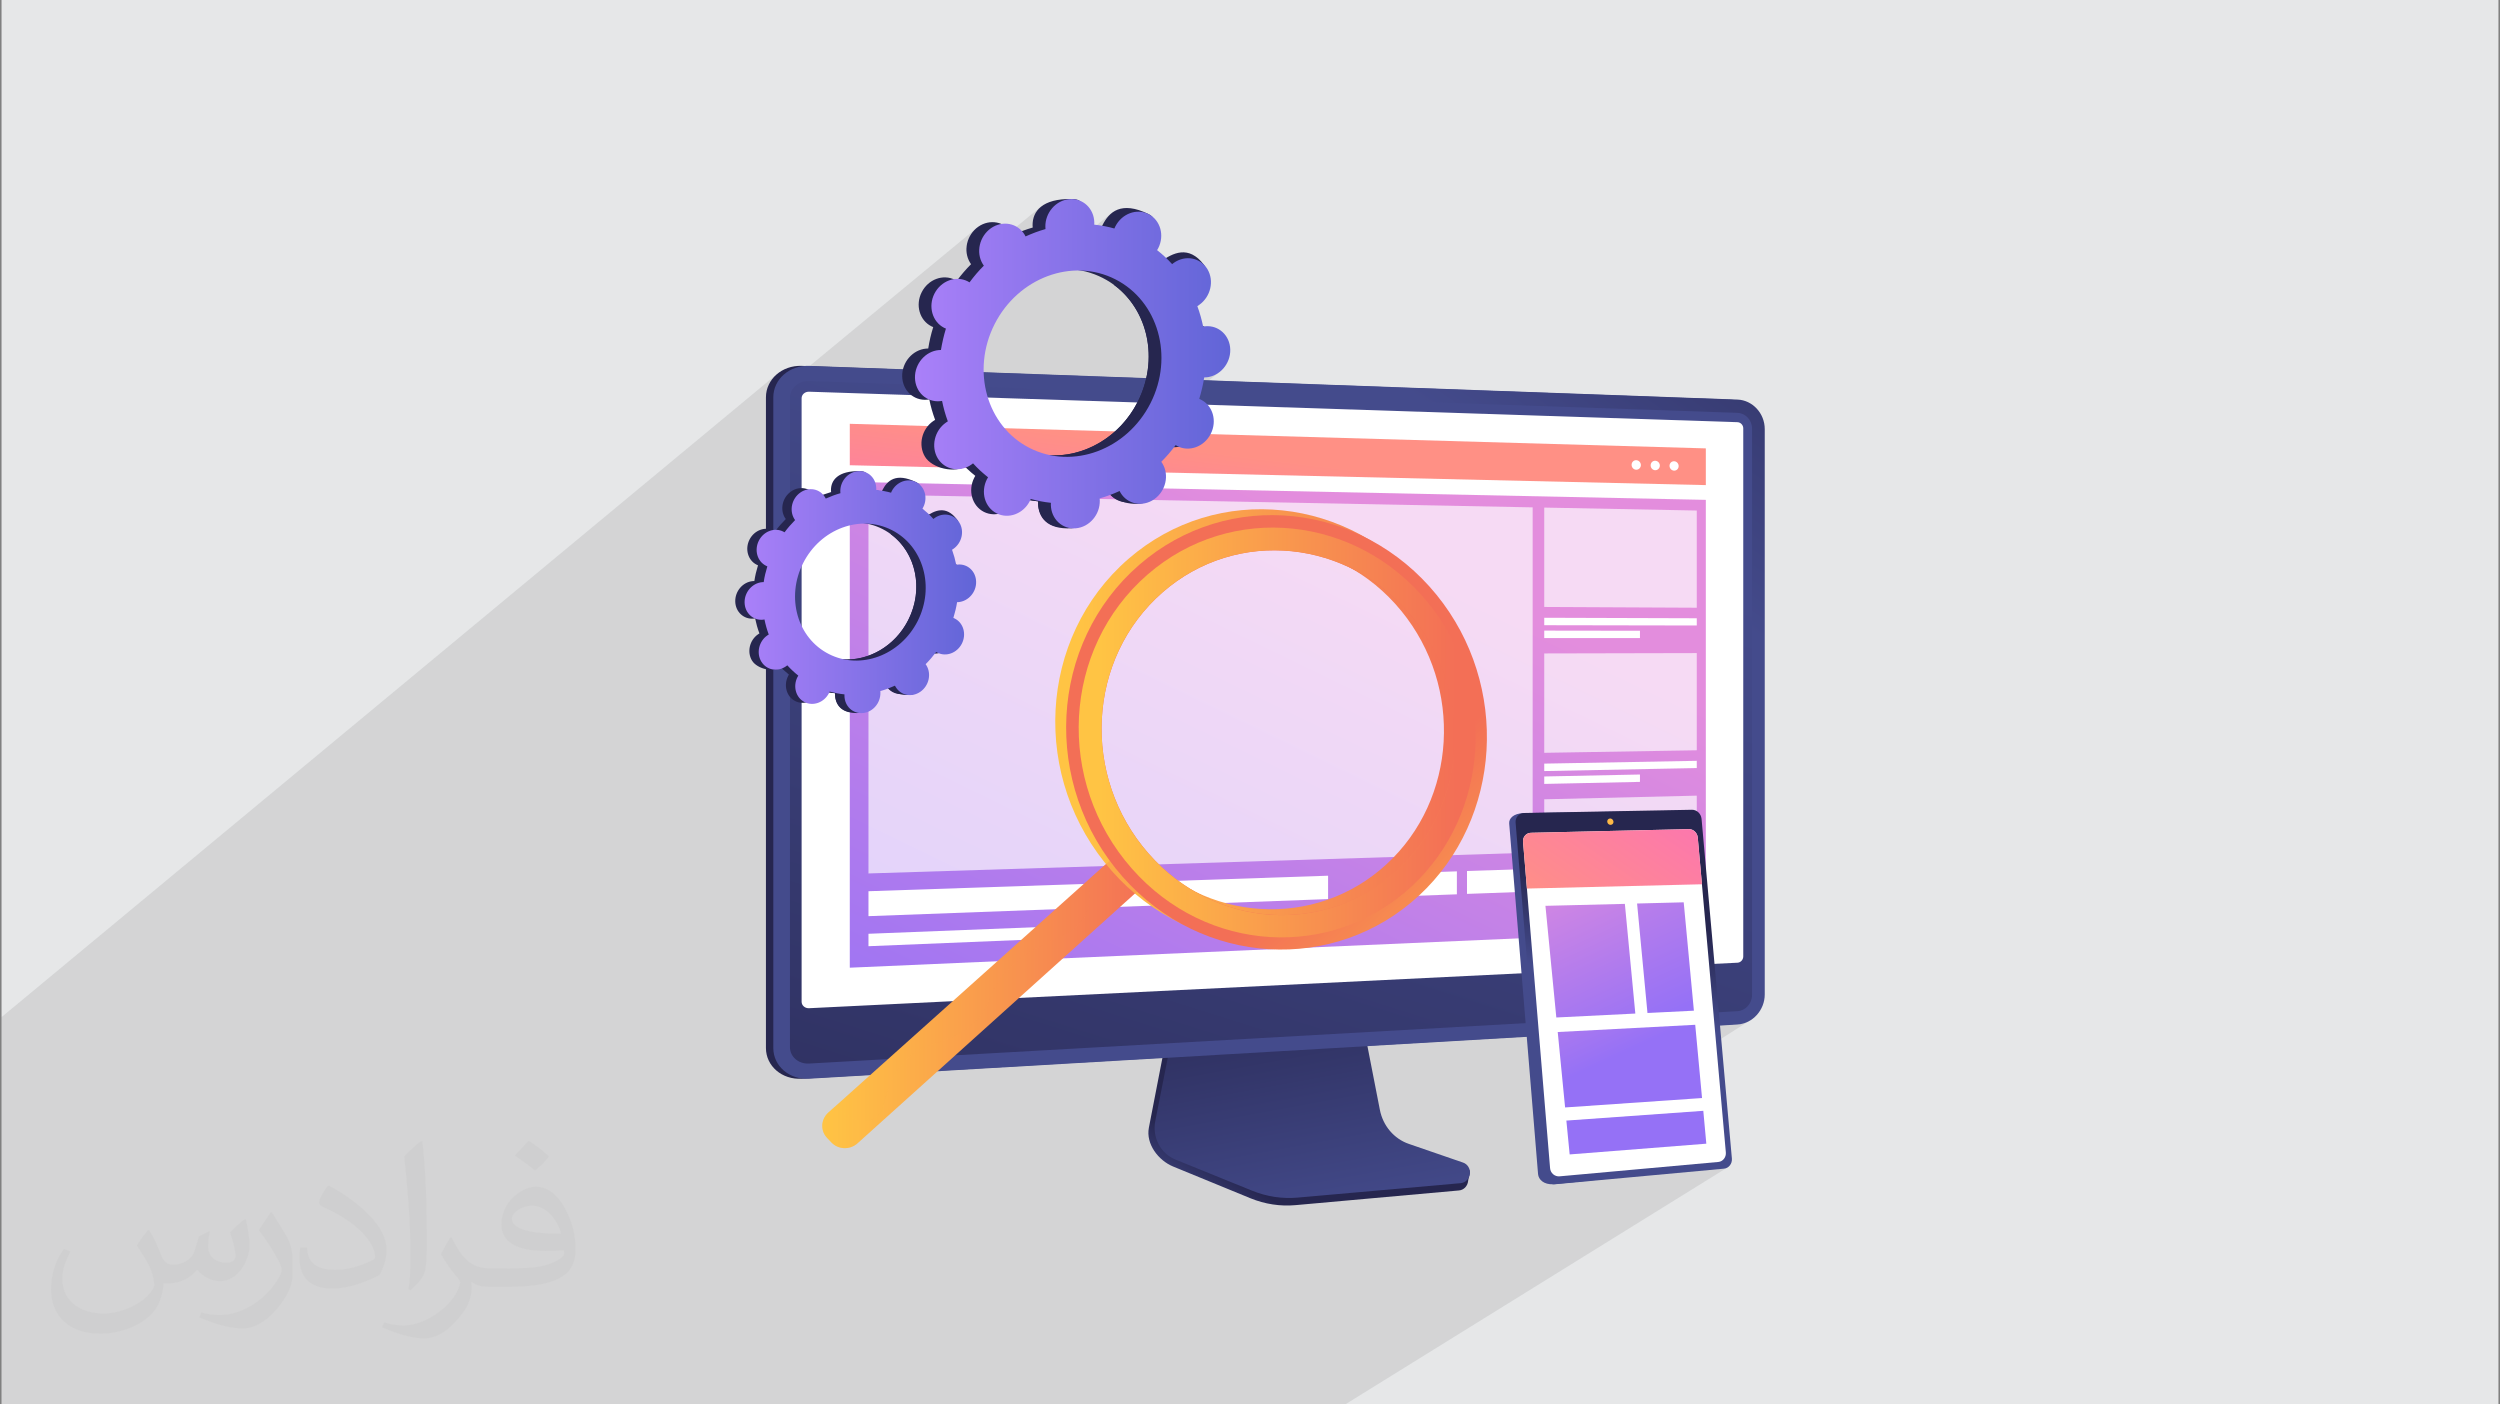 <?xml version="1.0" encoding="UTF-8"?>
<!DOCTYPE svg PUBLIC "-//W3C//DTD SVG 1.0//EN" "http://www.w3.org/TR/2001/REC-SVG-20010904/DTD/svg10.dtd">
<!-- Creator: CorelDRAW 2017 -->
<svg xmlns="http://www.w3.org/2000/svg" xml:space="preserve" width="356px" height="200px" version="1.0" shape-rendering="geometricPrecision" text-rendering="geometricPrecision" image-rendering="optimizeQuality" fill-rule="evenodd" clip-rule="evenodd"
viewBox="0 0 356000 200000"
 xmlns:xlink="http://www.w3.org/1999/xlink">
 <rect x="0" y="0" width="356000" height="200000" fill="#808080" stroke="none"/>
 <defs>
   <linearGradient id="id0" gradientUnits="userSpaceOnUse" x1="123780" y1="104830" x2="147260" y2="102350">
    <stop offset="0" stop-opacity="1" stop-color="#26264F"/>
    <stop offset="1" stop-opacity="1" stop-color="#444B8C"/>
   </linearGradient>
   <linearGradient id="id1" gradientUnits="userSpaceOnUse" x1="174010" y1="176310" x2="178910" y2="169240">
    <stop offset="0" stop-opacity="1" stop-color="#444B8C"/>
    <stop offset="1" stop-opacity="1" stop-color="#26264F"/>
   </linearGradient>
   <linearGradient id="id2" gradientUnits="userSpaceOnUse" x1="188920" y1="174490" x2="181390" y2="133410">
    <stop offset="0" stop-opacity="1" stop-color="#444B8C"/>
    <stop offset="1" stop-opacity="1" stop-color="#26264F"/>
   </linearGradient>
   <linearGradient id="id3" gradientUnits="userSpaceOnUse" x1="207560" y1="60810" x2="245600" y2="6630">
    <stop offset="0" stop-opacity="1" stop-color="#444B8C"/>
    <stop offset="1" stop-opacity="1" stop-color="#26264F"/>
   </linearGradient>
   <linearGradient id="id4" gradientUnits="userSpaceOnUse" x1="191030" y1="67210" x2="143460" y2="218150">
    <stop offset="0" stop-opacity="1" stop-color="#444B8C"/>
    <stop offset="1" stop-opacity="1" stop-color="#26264F"/>
   </linearGradient>
   <linearGradient id="id5" gradientUnits="userSpaceOnUse" x1="193620" y1="76410" x2="148990" y2="168410">
    <stop offset="0" stop-opacity="1" stop-color="#E38DDD"/>
    <stop offset="1" stop-opacity="1" stop-color="#9571F6"/>
   </linearGradient>
   <linearGradient id="id6" gradientUnits="userSpaceOnUse" x1="181850" y1="65450" x2="179210" y2="87260">
    <stop offset="0" stop-opacity="1" stop-color="#FF9085"/>
    <stop offset="1" stop-opacity="1" stop-color="#FB6FBB"/>
   </linearGradient>
   <linearGradient id="id7" gradientUnits="userSpaceOnUse" x1="117380" y1="141800" x2="164200" y2="141800">
    <stop offset="0" stop-opacity="1" stop-color="#FFC444"/>
    <stop offset="1" stop-opacity="1" stop-color="#F36F56"/>
   </linearGradient>
   <linearGradient id="id8" gradientUnits="userSpaceOnUse" x1="153430" y1="103660" x2="207200" y2="103660">
    <stop offset="0" stop-opacity="1" stop-color="#FFC444"/>
    <stop offset="1" stop-opacity="1" stop-color="#F36F56"/>
   </linearGradient>
   <linearGradient id="id9" gradientUnits="userSpaceOnUse" x1="117380" y1="141800" x2="164200" y2="141800">
    <stop offset="0" stop-opacity="1" stop-color="#FFC444"/>
    <stop offset="1" stop-opacity="1" stop-color="#F36F56"/>
   </linearGradient>
   <linearGradient id="id10" gradientUnits="userSpaceOnUse" x1="327960" y1="51170" x2="300960" y2="21030">
    <stop offset="0" stop-opacity="1" stop-color="#FFC444"/>
    <stop offset="1" stop-opacity="1" stop-color="#F36F56"/>
   </linearGradient>
   <linearGradient id="id11" gradientUnits="userSpaceOnUse" x1="156590" y1="104500" x2="207310" y2="104500">
    <stop offset="0" stop-opacity="1" stop-color="#FFC444"/>
    <stop offset="1" stop-opacity="1" stop-color="#F36F56"/>
   </linearGradient>
   <linearGradient id="id12" gradientUnits="userSpaceOnUse" x1="130310" y1="51760" x2="175120" y2="51760">
    <stop offset="0" stop-opacity="1" stop-color="#AA80F9"/>
    <stop offset="1" stop-opacity="1" stop-color="#6165D7"/>
   </linearGradient>
   <linearGradient id="id13" gradientUnits="userSpaceOnUse" x1="106010" y1="84270" x2="138960" y2="84270">
    <stop offset="0" stop-opacity="1" stop-color="#AA80F9"/>
    <stop offset="1" stop-opacity="1" stop-color="#6165D7"/>
   </linearGradient>
   <linearGradient id="id14" gradientUnits="userSpaceOnUse" x1="226600" y1="137860" x2="258830" y2="137860">
    <stop offset="0" stop-opacity="1" stop-color="#444B8C"/>
    <stop offset="1" stop-opacity="1" stop-color="#26264F"/>
   </linearGradient>
   <linearGradient id="id15" gradientUnits="userSpaceOnUse" x1="240540" y1="145610" x2="245040" y2="133200">
    <stop offset="0" stop-opacity="1" stop-color="#444B8C"/>
    <stop offset="1" stop-opacity="1" stop-color="#26264F"/>
   </linearGradient>
   <linearGradient id="id16" gradientUnits="userSpaceOnUse" x1="223070" y1="132140" x2="239880" y2="107730">
    <stop offset="0" stop-opacity="1" stop-color="#FF9085"/>
    <stop offset="1" stop-opacity="1" stop-color="#FB6FBB"/>
   </linearGradient>
   <linearGradient id="id17" gradientUnits="userSpaceOnUse" x1="241150" y1="111110" x2="214770" y2="184780">
    <stop offset="0" stop-opacity="1" stop-color="#FFC444"/>
    <stop offset="1" stop-opacity="1" stop-color="#F36F56"/>
   </linearGradient>
   <linearGradient id="id18" gradientUnits="userSpaceOnUse" x1="190830" y1="133720" x2="203710" y2="161560">
    <stop offset="0" stop-opacity="1" stop-color="#E38DDD"/>
    <stop offset="1" stop-opacity="1" stop-color="#9571F6"/>
   </linearGradient>
   <linearGradient id="id19" gradientUnits="userSpaceOnUse" x1="197370" y1="124230" x2="212180" y2="156290">
    <stop offset="0" stop-opacity="1" stop-color="#E38DDD"/>
    <stop offset="1" stop-opacity="1" stop-color="#9571F6"/>
   </linearGradient>
   <linearGradient id="id20" gradientUnits="userSpaceOnUse" x1="191590" y1="141380" x2="201830" y2="163540">
    <stop offset="0" stop-opacity="1" stop-color="#E38DDD"/>
    <stop offset="1" stop-opacity="1" stop-color="#9571F6"/>
   </linearGradient>
   <linearGradient id="id21" gradientUnits="userSpaceOnUse" x1="193470" y1="154970" x2="200260" y2="169780">
    <stop offset="0" stop-opacity="1" stop-color="#E38DDD"/>
    <stop offset="1" stop-opacity="1" stop-color="#9571F6"/>
   </linearGradient>
 </defs>
 <g id="Layer_x0020_1">
  <path fill="#E6E7E8" d="M220 0l355560 0 0 200000 -355560 0 0 -200000z"/>
  <path fill="#373435" fill-opacity="0.102" d="M149560 200000l-1080 0 -1480 0 -6030 0 -420 0 -880 0 -150 0 -2080 0 -2910 0 -1150 0 -270 0 -990 0 -1060 0 -890 0 -100 0 -1330 0 -1480 0 -1760 0 -4920 0 -2700 0 -660 0 -810 0 -1140 0 -510 0 -550 0 -1610 0 -2750 0 -1290 0 -650 0 -430 0 -150 0 -110 0 -1010 0 -70 0 -280 0 -290 0 -180 0 -440 0 -740 0 -1270 0 -400 0 -950 0 -880 0 -1390 0 -680 0 -280 0 -10 0 -710 0 -810 0 -230 0 -190 0 -1580 0 -640 0 -40 0 -10 0 -40 0 -180 0 -100 0 0 0 -370 0 -140 0 -3310 0 -1020 0 -360 0 -310 0 -630 0 -930 0 -240 0 -730 0 -110 0 -540 0 -3220 0 -1070 0 -200 0 -1830 0 -1600 0 -1270 0 -6610 0 -10 0 -1090 0 -1380 0 -1200 0 -10 0 -430 0 -900 0 -110 0 -10 0 -1900 0 -10 0 -170 0 -150 0 -1790 0 -50 0 -290 0 -260 0 -10 0 -200 0 -220 0 -1230 0 -490 0 -580 0 -440 0 -1060 0 -60 0 -390 0 -700 0 -80 0 -470 0 -290 0 -160 0 -400 0 -260 0 -70 0 -820 0 -180 0 -180 0 -220 0 -170 0 -180 0 -210 0 -380 0 -30 0 -90 0 -110 0 -10 0 0 0 -150 0 -50 0 -510 0 -180 0 -410 0 -390 0 -280 0 -1060 0 -180 0 -290 0 -400 0 -100 0 -360 0 -1800 0 -380 0 -430 0 -500 0 -50 0 -50 0 -1940 0 -970 0 -3430 0 -1380 0 -1120 0 -250 0 -70 0 -740 0 -1950 0 -540 0 -4910 0 -2960 0 -390 0 -250 0 -250 0 -3970 0 -5420 0 -2170 0 -70 0 -1120 0 -130 0 -490 0 -670 0 -2450 0 -90 0 -2140 0 -80 0 -2140 0 0 -1450 0 -200 0 -810 0 -620 0 -70 0 -170 0 -500 0 -340 0 -10 0 -90 0 -10 0 -90 0 -60 0 -60 0 -120 0 -40 0 -200 0 -10 0 -290 0 -140 0 -10 0 -30 0 -50 0 -10 0 -240 0 -30 0 -220 0 -10 0 -270 0 -70 0 -120 0 -20 0 -260 0 0 0 -170 0 -10 0 -120 0 -290 0 -20 0 -20 0 -290 0 -40 0 -570 0 -20 0 -20 0 -30 0 -50 0 -10 0 -60 0 -60 0 -20 0 -160 0 -10 0 0 0 -10 0 -240 0 -40 0 -10 0 -80 0 -220 0 -110 0 -80 0 -30 0 0 0 -130 0 -10 0 -150 0 -120 0 -40 0 -130 0 -10 0 -120 0 -190 0 -20 0 -50 0 -100 0 -100 0 -100 0 -60 0 -420 0 -70 0 -200 0 -520 0 -200 0 -50 0 -80 0 -460 0 -160 0 -20 0 -400 0 -10 0 -50 0 -120 0 0 0 -80 0 0 0 -420 0 -90 0 -10 0 -170 0 -10 0 -250 0 -30 0 -90 0 -30 0 -60 0 -10 0 -120 0 -190 0 -100 0 -230 0 -460 0 -20 0 -80 0 -110 0 -60 0 -80 0 0 0 -10 0 -660 0 -10 0 -20 0 0 0 -290 0 -270 0 -70 0 0 0 -10 0 -230 0 -440 0 -380 0 -500 0 -1470 0 -260 0 -310 0 -130 0 -170 0 0 0 -10 0 0 0 -190 0 -330 0 -30 0 -480 0 0 0 -10 0 -60 0 -130 0 -570 0 -30 0 -50 0 0 0 -30 0 -10 0 -950 0 -20 0 -80 0 -10 0 -320 0 -70 0 -100 0 -260 0 -390 0 -120 0 -150 0 -790 0 -100 0 -30 0 -1720 0 -310 0 -20 0 -120 0 -290 0 -120 0 0 0 -360 0 -150 0 -20 0 -40 0 -80 0 -370 0 -40 0 -320 0 0 0 0 0 -10 0 -50 0 -50 0 -90 0 -70 0 -440 0 -540 0 -40 0 -40 0 -20 0 -120 0 -240 0 -620 0 -210 0 -190 0 -40 0 -300 0 -210 0 -260 0 -80 0 -160 0 -360 0 -120 0 -90 0 -20 0 -130 0 -40 0 0 0 -320 0 -470 0 -10 0 -100 0 -140 0 -20 0 -10 0 -20 0 -180 0 -180 0 -440 0 -290 0 -460 0 -1080 0 -130 0 -150 0 -20 0 -360 0 -890 0 -90 0 -20 0 -40 0 -530 0 -220 0 -50 0 -600 0 -220 0 -590 0 -670 0 -210 0 -80 0 -1170 0 -290 0 -470 0 -280 0 -810 0 -350 0 -250 0 -30 0 -200 0 -90 0 -540 0 -590 0 -80 0 -250 0 -130 0 -250 0 -310 0 -530 0 -350 0 -30 0 -460 0 -460 0 -850 0 -150 0 -620 0 -1000 0 -770 110340 -91510 -620 670 -470 770 -160 470 2300 -1910 -620 670 -470 770 -300 870 -80 740 29160 -24100 -570 480 -450 570 -340 630 -220 680 -100 690 0 40 3490 -2880 -560 480 -460 570 -330 630 -230 680 -90 700 30 700 80 320 8690 -7150 -560 570 -370 650 -210 700 -40 490 3270 -2690 -500 490 -420 580 -310 650 -190 700 -50 740 0 40 0 40 0 40 0 30 10 40 0 40 10 40 0 40 -15710 12850 210 340 480 490 580 380 30 10 40 20 30 10 30 20 30 10 40 20 30 10 30 10 -110 380 -110 380 -100 380 -90 380 -80 380 -60 280 8910 -7250 1000 -820 1060 -700 1110 -610 1150 -490 240 -70 10820 -8800 -580 520 -480 610 -380 670 -20 40 -20 40 -10 30 -20 40 -10 30 -20 40 -10 40 -20 30 -7740 6290 630 -140 970 -110 8980 -7280 -490 530 -400 640 -20 30 -10 40 -20 40 -20 30 -10 40 -20 30 -10 40 -20 40 -7150 5790 670 -10 1230 110 1210 250 390 120 8270 -6680 -590 1050 -600 1050 -590 1060 -590 1050 -580 1060 -590 1050 -580 1060 -580 1060 150 120 360 260 260 240 110 90 160 160 190 170 5270 -4210 90 -80 -30 30 -30 20 -30 30 -30 20 -5240 4190 0 0 5220 -4170 30 -30 30 -20 30 -20 30 -30 30 -20 -150 120 -5220 4180 190 170 190 210 70 70 150 180 280 310 6310 -5030 -30 20 -30 20 -30 30 -6220 4970 130 140 120 170 30 40 150 220 410 570 70 120 0 10 60 90 480 850 500 1120 260 750 80 240 10 30 50 160 130 560 20 70 5450 -4320 10 0 30 -10 30 -20 10 -10 20 -10 10 -10 30 -20 10 0 20 -20 30 -20 40 -20 30 -20 -20 10 30 -20 -5720 4530 60 230 10 100 50 210 70 480 50 340 0 30 7030 -5540 30 -20 30 -20 40 -20 30 -20 40 -20 30 -30 30 -20 30 -20 -7280 5750 10 110 30 250 20 400 20 320 0 240 10 310 -10 330 0 280 -30 320 -20 360 -40 260 -20 230 -70 380 -60 420 -50 210 -30 160 -110 450 -120 470 -50 150 -20 100 -190 520 -170 510 -40 90 -20 40 -300 670 -210 460 -60 100 2760 90 4950 -3860 40 0 30 0 30 0 40 0 40 0 30 0 40 -10 40 0 700 -130 650 -270 590 -390 -70 50 70 -50 -6030 4700 850 30 4770 -3720 30 0 40 0 40 0 30 0 40 0 40 0 40 0 30 -10 700 -140 660 -270 580 -380 -5860 4550 79570 2620 170 20 150 60 140 80 120 110 100 130 70 140 50 160 20 170 0 75210 -20 170 -50 160 -70 150 -100 130 -120 110 -4300 2770 400 4490 3440 -190 420 -70 390 -150 350 -220 -3800 2430 1590 -90 790 -130 720 -280 660 -410 -1300 830 180 -10 790 -130 720 -280 660 -410 -5230 3330 1400 15710 0 250 -50 240 -90 220 -120 200 -160 170 -190 130 -1650 1020 900 -90 250 -50 220 -100 -700 440 1320 -120 250 -50 230 -100 -54410 33730 -220 0 -1080 0 -220 0 -710 0 -1260 0 -240 0 -4290 0 -7430 0 -330 0 -2530 0 -1430 0 -210 0 -3070 0 -1160 0 -3950 0 -810 0 -150 0 -820 0 -1270 0 -60 0 -210 0 -230 0 -10 0 -800 0 -270 0 -600 0 -1070 0 -3050 0 -3830 0 -690 0zm10280 -158400l5240 -4190 30 -20"/>
  <path fill="#373435" fill-opacity="0.031" d="M21220 175160c670,1030 1110,2020 1540,3110 310,640 480,1830 1980,1830 440,0 1070,-140 1630,-450 630,-330 1110,-820 1350,-1590l610 -2010 1450 -720 100 100c-190,760 -240,1480 -240,2060 0,1690 1440,2330 2610,2330 680,0 1280,-330 1280,-950 0,-810 -340,-2160 -780,-3380 680,-680 1360,-1360 2140,-1900l120 60c340,1430 530,2850 530,3800 0,920 -410,1950 -750,2630 -700,1310 -1940,2360 -3440,2360 -1130,0 -2390,-570 -3260,-1620l-50 0c-830,1000 -2090,1930 -4120,1930l-630 0c-100,1340 -390,2290 -810,3130 -1220,2370 -4800,4040 -8160,4040 -4700,0 -7050,-2720 -7050,-6320 0,-2220 720,-4300 1840,-5760l920 370c-700,1340 -1160,2610 -1160,3840 0,3380 2740,4990 5900,4990 2930,0 6570,-1880 7220,-4040 -240,-2360 -1140,-3470 -2500,-5640 420,-720 950,-1440 1600,-2200l130 0 0 0 0 0 0 0zm54070 -12710c990,620 1960,1360 2890,2210 -520,730 -1170,1410 -2000,2000 -940,-760 -1890,-1410 -2860,-2110 660,-740 1310,-1460 1970,-2100zm510 9240c-1600,0 -2910,1050 -2910,1820 0,1670 3200,2190 7010,2170 -480,-1960 -2140,-3990 -4100,-3990zm-3590 8930c2080,0 3900,-60 5280,-410 1540,-390 2850,-1180 2850,-1710 0,-150 0,-310 -50,-460 -870,90 -1860,90 -2730,90 -2810,0 -4960,-640 -5810,-2230 -220,-430 -360,-930 -360,-1480 0,-1520 650,-3020 1810,-4050 970,-840 2040,-1380 3130,-1380 1950,0 3530,1590 4620,4080 600,1350 1010,2910 1010,4890 0,1320 -360,2430 -1180,3250 -1530,1480 -4330,2040 -8640,2040l-1960 0 0 0 -510 0c-1060,0 -1840,-190 -2440,-660l-100 0c20,240 50,490 50,720 0,970 -320,2200 -970,3190 -1920,2860 -3990,4090 -5780,4090 -1820,0 -4050,-700 -6050,-1600l350 -700c660,270 1550,450 2790,450 3250,0 7500,-3130 8030,-6170 -120,-250 -330,-580 -650,-930 -940,-1120 -1550,-2070 -2110,-3060 490,-950 920,-1710 1340,-2390l160 -20c1390,2820 2650,4440 5460,4440l430 0 0 0 2030 0 0 0 0 0 0 10zm-14040 2980c240,-1300 260,-2750 260,-4110l0 -2020c0,-3770 -480,-9240 -870,-12790 680,-750 1630,-1610 2380,-2190l210 60c510,4480 640,9700 640,14480 0,1260 -50,2500 -170,3400 -80,1130 -730,1990 -2140,3310l-310 -140 0 0 0 0 0 0zm-14450 -5950c70,1770 940,3170 3960,3170 1890,0 3490,-490 5260,-1330 310,-150 480,-330 480,-500 0,-1110 -840,-2570 -2280,-3910 -1380,-1260 -3220,-2360 -4930,-3100 -580,-250 -770,-520 -770,-760 0,-520 680,-1590 1220,-2350l210 -20c1950,1030 4150,2550 5780,4260 1480,1560 2390,3140 2390,4870 0,1280 -390,2500 -1010,3600 -2160,1090 -4460,1910 -6740,1910 -2750,0 -4640,-1290 -4640,-4330 0,-330 0,-850 120,-1510l950 0 0 0 0 0 0 0zm-5000 -5010l1720 2770c630,1030 1210,2140 1210,3910l0 2260c0,1830 -1170,3790 -3050,5720 -1470,1320 -2780,1870 -3990,1870 -1800,0 -3860,-550 -6220,-1580l260 -700c760,210 1630,370 2690,370 3410,-20 6890,-2510 8490,-5560 190,-350 270,-680 270,-900 0,-350 -200,-740 -340,-1090 -860,-1650 -1830,-3150 -2900,-4530 560,-880 1110,-1730 1710,-2560l150 20 0 0 0 0 0 0z"/>
  <path fill="#FCFDFE" d="M195050 100000c-4040,-8370 -14230,-19070 -22720,-23840l110 -190c8520,4790 18750,15530 22810,23940l-200 90z"/>
  <path fill="#FCFDFE" d="M206100 73370l0 -220c9550,170 17720,6040 22870,10930l-150 160c-5130,-4860 -13240,-10700 -22720,-10870z"/>
  <path fill="#BEB8F2" d="M152740 112240l-320 -190c8830,-14860 4660,-34220 2460,-41860 -120,-410 -160,-540 -160,-610l360 -40 -180 20 180 -20c10,50 70,280 150,550 1590,5510 2560,10980 2870,16270 590,10170 -1210,18880 -5360,25880z"/>
  <path fill="#BEB8F2" d="M158640 105650l-210 -310c11410,-7790 25750,-2360 25970,-2230 0,0 0,0 0,0l60 210 -190 110 10 -180 -80 150c-120,-50 -14260,-5470 -25560,2250zm25670 -2580l-10 180 10 -180z"/>
  <path fill="#BEB8F2" d="M131070 138400c1520,-3130 2790,-9070 150,-19550 -150,-600 -150,-600 -100,-680l310 200 -160 -100 180 0c10,40 60,250 120,490 2670,10600 1380,16620 -180,19800l-320 -160z"/>
  <path fill="#BEB8F2" d="M135460 133190l-280 -240c4170,-4950 13940,-5590 19390,-5530 170,0 280,0 320,0l20 370c-40,0 -160,0 -350,0 -5380,-70 -15030,560 -19100,5400z"/>
  <path fill="url(#id0)" d="M114160 153610c-2800,160 -5090,-1800 -5090,-4370l0 -92660c0,-2570 2290,-4580 5090,-4480l132210 4800c2140,80 3880,1960 3880,4200l0 80510c0,2230 -1730,4150 -3880,4280l-132210 7720z"/>
  <path fill="url(#id1)" d="M200360 163870c-2120,-740 -3690,-2620 -4140,-4930l-3070 -15980 -26320 980 -3230 16640c-450,2330 1360,4670 3450,5530l11010 4520c2050,840 4250,1180 6430,980l23270 -2090c680,-60 1230,-620 1300,-1340 80,-720 560,-1520 -90,-1750l-8610 -2560z"/>
  <path fill="url(#id2)" d="M200620 162890c-2110,-720 -3690,-2580 -4130,-4870l-3080 -15770 -25660 970 -3240 16430c-450,2300 750,4610 2840,5460l10990 4460c2040,830 4250,1160 6430,970l23240 -2060c680,-60 1220,-620 1300,-1330 90,-710 -320,-1380 -970,-1600l-7720 -2660z"/>
  <path fill="url(#id3)" d="M115210 153610c-2800,160 -5090,-1800 -5090,-4370l0 -92660c0,-2570 2290,-4580 5090,-4480l132210 4800c2140,80 3880,1960 3880,4200l0 80510c0,2230 -1730,4150 -3880,4280l-132210 7720z"/>
  <path fill="url(#id4)" d="M247420 58790l-132210 -4530c-1500,-50 -2720,1020 -2720,2400l0 72090 0 20360c0,1380 1220,2420 2720,2340l132210 -7460c1150,-70 2070,-1090 2070,-2290l0 -18400 0 -62270c10,-1190 -920,-2200 -2070,-2240z"/>
  <path fill="white" d="M115210 143570c-580,30 -1060,-390 -1060,-920l0 -85940c0,-530 480,-950 1060,-930l132210 4340c450,20 820,410 820,870l0 75210c0,470 -370,870 -820,890l-132210 6480z"/>
  <path fill="url(#id5)" d="M242910 132450l-121900 5350 0 -69180 121900 2560 0 61270z"/>
  <path fill="url(#id6)" d="M242910 69080l-121900 -2830 0 -5900 121900 3500 0 5230z"/>
  <path fill="white" d="M233660 66230c0,370 -300,670 -660,660 -370,-10 -660,-320 -660,-700 0,-370 290,-670 660,-660 360,10 660,320 660,700z"/>
  <path fill="white" d="M236360 66300c0,370 -300,670 -660,660 -360,-10 -650,-320 -650,-690 0,-380 290,-670 650,-660 360,10 660,310 660,690z"/>
  <path fill="white" d="M239040 66370c0,370 -290,660 -650,650 -360,-10 -650,-320 -650,-690 0,-370 290,-660 650,-650 360,10 650,320 650,690z"/>
  <path fill="white" fill-opacity="0.678" d="M218250 121410l-94580 2970 0 -53960 94580 1830 0 49160z"/>
  <path fill="white" fill-opacity="0.678" d="M241620 86540l-21720 -110 0 -14150 21720 420 0 13840z"/>
  <path fill="white" d="M241620 89070l-21720 -40 0 -1060 21720 70 0 1030z"/>
  <path fill="white" d="M233530 90860l-13630 0 0 -1060 13630 20 0 1040z"/>
  <path fill="white" fill-opacity="0.678" d="M241620 106840l-21720 360 0 -14150 21720 -50 0 13840z"/>
  <path fill="white" d="M241620 109370l-21720 430 0 -1060 21720 -400 0 1030z"/>
  <path fill="white" d="M233530 111340l-13630 290 0 -1060 13630 -280 0 1050z"/>
  <path fill="white" fill-opacity="0.678" d="M241620 127140l-21720 830 0 -14150 21720 -520 0 13840z"/>
  <path fill="white" d="M241620 129680l-21720 890 0 -1060 21720 -870 0 1040z"/>
  <path fill="white" d="M233530 131820l-13630 580 0 -1060 13630 -570 0 1050z"/>
  <path fill="white" d="M189120 128030l-65450 2430 0 -3550 65450 -2210 0 3330z"/>
  <path fill="white" d="M218250 126950l-9350 340 0 -3260 9350 -310 0 3230z"/>
  <path fill="white" d="M207460 127350l-9540 350 0 -3300 9540 -320 0 3270z"/>
  <path fill="white" d="M153610 133510l-29940 1230 0 -1770 29940 -1180 0 1720z"/>
  <path fill="url(#id7)" d="M118400 162690l-620 -650c-980,-1020 -910,-2650 180,-3620l42400 -37950 3870 4400 -42120 37930c-1070,970 -2730,920 -3710,-110z"/>
  <path fill="url(#id8)" d="M203030 83880c-10700,-13160 -29670,-15290 -42350,-4290 -12910,11210 -13950,31310 -2360,44430 11310,12810 30200,13800 42220,2650 11810,-10960 12940,-29920 2490,-42790zm-41020 36830c-9650,-11000 -8770,-27800 1990,-37200 10600,-9250 26530,-7540 35550,3490 8850,10830 7910,26820 -2080,36040 -10140,9360 -26000,8460 -35460,-2330z"/>
  <path fill="url(#id9)" fill-opacity="0.302" d="M160360 120470l-5400 4840c500,2210 190,3750 -330,4840 -1960,4120 -7540,3210 -12030,9050 -2250,2930 -1230,3660 -3510,6030 -3780,3930 -7040,2430 -10360,5950 -3360,3560 -2120,7310 -4520,8270 -1020,410 -2650,280 -5370,-1820l-880 800c-1080,970 -1160,2590 -180,3620l620 650c980,1030 2640,1070 3720,110l42120 -37930 -3880 -4410z"/>
  <path fill="url(#id10)" d="M204580 84720c-10700,-13170 -29670,-15290 -42350,-4290 -12910,11200 -13950,31310 -2360,44430 11320,12810 30200,13790 42220,2650 11810,-10960 12940,-29920 2490,-42790zm-41020 36830c-9650,-11000 -8770,-27810 1990,-37200 10600,-9250 26530,-7540 35550,3490 8850,10820 7910,26820 -2080,36040 -10130,9350 -26000,8450 -35460,-2330z"/>
  <path fill="url(#id11)" d="M203350 85820c-10110,-12410 -28000,-14380 -39940,-4000 -12150,10560 -13140,29500 -2230,41870 10650,12090 28470,13050 39830,2540 11170,-10350 12230,-28260 2340,-40410zm-39790 35730c-9650,-11000 -8770,-27810 1990,-37200 10600,-9250 26530,-7540 35550,3490 8850,10820 7910,26820 -2080,36040 -10130,9350 -26000,8450 -35460,-2330z"/>
  <path fill="#26264F" d="M165850 63330c1690,850 3810,70 4740,-1760 930,-1830 310,-4000 -1370,-4860 -90,-50 -180,-80 -270,-120 320,-1010 550,-2030 710,-3050 100,0 200,0 300,-10 1920,-170 3450,-1940 3410,-3950 -40,-2000 -1630,-3500 -3560,-3330 -100,10 -200,30 -300,40 -200,-990 -480,-1970 -830,-2910 90,-50 180,-110 270,-170 1650,-1150 2170,-3430 1170,-5080 -990,-1660 -3140,-2070 -4780,-910 -90,60 -170,120 -250,190 -650,-720 -1360,-1390 -2130,-2000 50,-90 100,-170 160,-270 920,-1830 2140,-3830 430,-4660 -3930,-1920 -5620,-270 -6550,1560 -50,90 -90,190 -130,280 -950,-260 -1910,-440 -2870,-540 10,-110 10,-210 10,-310 -40,-2010 560,-3100 -1370,-3130 -4220,-80 -5640,1750 -5600,3760 0,100 10,200 20,300 -960,280 -1910,630 -2830,1060 -50,-90 -90,-180 -140,-260 -1000,-1660 -3150,-2060 -4790,-910 -1650,1160 -2170,3430 -1180,5090 50,80 110,160 160,240 -730,730 -1410,1520 -2040,2370 -80,-50 -160,-100 -250,-140 -1690,-860 -3810,-80 -4740,1760 -930,1820 -310,4000 1370,4850 90,50 180,90 270,120 -320,1010 -550,2030 -710,3050 -100,0 -190,0 -300,10 -1920,170 -3450,1940 -3410,3950 40,2010 1630,3500 3560,3330 100,-10 200,-30 300,-40 200,990 480,1960 830,2910 -90,50 -180,100 -270,170 -1650,1150 -2170,3430 -1170,5080 1000,1660 4300,2430 5950,1270 80,-60 -1000,-490 -920,-550 650,720 1360,1390 2130,2000 -50,90 -100,170 -150,270 -930,1830 -310,4000 1370,4860 1690,850 3810,70 4740,-1760 40,-100 90,-200 120,-290 950,260 1910,450 2870,550 0,100 -10,200 -10,300 50,2010 1640,3500 3560,3330 1930,-170 3460,-1940 3420,-3950 0,-110 -10,-210 -20,-310 960,-280 1910,-630 2830,-1060 50,90 90,180 140,270 1000,1650 3150,2060 4790,900 1650,-1150 2180,-3430 1180,-5080 -50,-90 -110,-160 -160,-250 730,-730 1410,-1520 2040,-2370 80,60 170,110 250,160zm-21030 270c-6130,-3110 -8370,-11010 -5000,-17650 3360,-6630 11060,-9490 17190,-6380 6130,3110 8360,11010 5000,17640 -3370,6640 -11070,9500 -17190,6390z"/>
  <path fill="#26264F" d="M169950 53530c1920,-170 3450,-1940 3410,-3950 -40,-2000 -1630,-3500 -3560,-3320 -100,10 -200,20 -300,40 -200,-1000 -480,-1970 -830,-2910 90,-60 180,-110 270,-170 1650,-1160 3680,-3940 2520,-5490 -2210,-2930 -4490,-1660 -6140,-510 -80,60 -160,130 -240,190 -650,-720 -1370,-1380 -2140,-1990 60,-90 110,-180 160,-280 510,-990 550,-2090 210,-3020 -1590,2800 -3160,5620 -4700,8440 4890,3580 6450,10640 3400,16660 -2590,5100 -7740,7960 -12770,7600 -220,590 -440,1170 -680,1740 -650,1570 -1390,3100 -2130,4620 470,90 930,160 1400,210 0,100 -10,210 -10,310 50,2000 1270,3710 4760,3530 1930,-100 2260,-2140 2220,-4150 0,-110 -10,-210 -20,-310 960,-280 1910,-630 2830,-1060 50,90 90,180 140,270 1000,1650 4460,2360 6110,1200 1650,-1160 860,-3730 -140,-5390 -50,-80 -110,-160 -160,-240 730,-730 1410,-1520 2040,-2370 80,50 160,100 250,140 1690,860 3810,70 4740,-1760 930,-1820 310,-4000 -1370,-4860 -90,-40 -180,-80 -270,-110 320,-1010 550,-2030 710,-3050 90,0 190,0 290,-10z"/>
  <path fill="url(#id12)" d="M167670 63540c1690,850 3810,70 4740,-1760 930,-1830 310,-4010 -1380,-4860 -80,-50 -170,-80 -260,-120 310,-1010 550,-2030 710,-3050 90,0 190,0 290,-10 1930,-170 3460,-1940 3420,-3950 -40,-2010 -1640,-3500 -3560,-3330 -110,10 -200,20 -300,40 -210,-990 -480,-1970 -830,-2910 90,-50 180,-110 260,-170 1650,-1160 2170,-3430 1180,-5090 -1000,-1650 -3140,-2060 -4790,-900 -80,60 -160,120 -240,180 -650,-720 -1360,-1380 -2140,-1990 60,-90 110,-180 160,-270 930,-1830 310,-4000 -1370,-4860 -1690,-860 -3810,-70 -4740,1760 -50,90 -90,190 -130,290 -950,-270 -1900,-450 -2870,-550 10,-100 10,-200 10,-300 -40,-2010 -1630,-3500 -3560,-3330 -1930,170 -3450,1940 -3410,3950 0,110 10,210 20,310 -970,270 -1910,630 -2840,1050 -40,-90 -90,-170 -140,-260 -1000,-1650 -3140,-2060 -4790,-910 -1640,1160 -2170,3440 -1170,5090 50,80 100,160 160,240 -730,730 -1410,1520 -2040,2380 -90,-50 -170,-110 -260,-150 -1690,-860 -3810,-70 -4740,1760 -920,1820 -300,4000 1380,4860 90,40 180,80 260,110 -310,1010 -540,2030 -710,3050 -90,0 -190,0 -290,10 -1930,170 -3450,1950 -3410,3950 40,2010 1630,3500 3560,3330 100,-10 190,-30 300,-40 200,990 470,1970 820,2910 -80,50 -170,110 -260,170 -1650,1150 -2170,3430 -1180,5090 1000,1650 3150,2060 4790,900 90,-60 160,-120 240,-180 650,720 1370,1380 2140,1990 -60,90 -110,180 -160,270 -930,1830 -310,4000 1380,4860 1680,860 3810,70 4730,-1760 50,-100 90,-190 130,-290 950,270 1910,450 2870,550 0,100 -10,200 -10,300 40,2010 1630,3500 3560,3330 1930,-170 3450,-1940 3410,-3950 0,-110 -10,-210 -20,-310 970,-270 1920,-630 2840,-1050 40,90 90,170 140,260 1000,1650 3150,2060 4790,910 1650,-1160 2170,-3440 1170,-5090 -50,-90 -100,-160 -160,-240 730,-730 1410,-1520 2050,-2380 80,60 160,110 250,160zm-21040 260c-6120,-3100 -8360,-11010 -5000,-17640 3370,-6630 11070,-9490 17190,-6390 6130,3110 8370,11020 5010,17650 -3370,6640 -11070,9490 -17200,6380z"/>
  <path fill="#26264F" d="M132160 92790c1240,630 2800,50 3480,-1290 680,-1350 230,-2950 -1010,-3570 -70,-30 -130,-70 -200,-90 230,-740 410,-1490 520,-2240 70,0 140,0 210,-10 1420,-130 2540,-1430 2510,-2900 -30,-1480 -1200,-2570 -2620,-2450 -70,10 -140,20 -210,30 -150,-730 -350,-1440 -610,-2140 70,-40 130,-70 190,-120 1220,-850 1600,-2520 870,-3740 -740,-1210 -2310,-1510 -3520,-660 -60,40 -120,90 -180,130 -480,-520 -1000,-1010 -1570,-1460 40,-70 80,-130 120,-200 680,-1350 1570,-2810 320,-3420 -2890,-1410 -4130,-200 -4810,1140 -40,70 -70,140 -100,210 -690,-190 -1400,-330 -2110,-400 10,-70 10,-150 10,-220 -30,-1480 400,-2280 -1010,-2300 -3090,-60 -4140,1280 -4110,2750 0,80 10,160 20,230 -710,210 -1410,460 -2090,780 -30,-70 -60,-130 -100,-190 -740,-1220 -2310,-1520 -3520,-670 -1220,850 -1600,2520 -870,3740 40,60 80,120 130,180 -540,540 -1040,1110 -1510,1740 -60,-30 -120,-70 -180,-100 -1240,-630 -2800,-50 -3480,1290 -680,1340 -230,2940 1010,3570 70,30 130,60 200,90 -230,740 -410,1490 -520,2240 -70,0 -140,0 -220,10 -1410,120 -2530,1420 -2500,2900 30,1470 1200,2570 2620,2440 70,0 140,-20 210,-30 150,730 350,1450 610,2140 -70,40 -130,80 -200,130 -1210,840 -1590,2520 -860,3730 740,1220 3160,1780 4370,940 60,-50 -730,-360 -680,-410 480,530 1010,1020 1570,1470 -40,60 -80,130 -110,200 -680,1340 -230,2940 1000,3570 1240,630 2800,50 3480,-1290 40,-70 70,-150 100,-220 690,200 1400,330 2110,400 0,80 -10,150 0,230 30,1470 1200,2570 2610,2440 1420,-130 2540,-1420 2510,-2900 0,-80 -10,-150 -20,-230 710,-200 1410,-460 2090,-770 30,60 60,130 100,190 740,1220 2310,1520 3520,660 1210,-840 1600,-2520 870,-3730 -40,-60 -90,-130 -130,-180 540,-540 1040,-1120 1500,-1750 60,40 120,80 190,110zm-15460 200c-4500,-2280 -6140,-8090 -3670,-12970 2480,-4870 8130,-6970 12630,-4690 4500,2290 6150,8090 3670,12970 -2470,4880 -8120,6980 -12630,4690z"/>
  <path fill="#26264F" d="M135160 85590c1420,-120 2540,-1420 2510,-2900 -30,-1470 -1200,-2570 -2620,-2440 -70,0 -140,20 -210,30 -150,-730 -350,-1450 -610,-2140 70,-40 130,-80 190,-120 1220,-850 2710,-2900 1860,-4040 -1630,-2150 -3300,-1220 -4510,-370 -60,40 -120,90 -180,130 -480,-520 -1000,-1010 -1570,-1460 40,-70 80,-130 120,-200 370,-730 400,-1540 160,-2220 -1170,2050 -2330,4120 -3460,6200 3590,2630 4740,7810 2490,12240 -1900,3740 -5680,5850 -9370,5590 -160,420 -320,850 -500,1270 -480,1150 -1020,2280 -1570,3400 340,60 680,110 1030,150 0,70 -10,150 0,220 30,1480 920,2740 3480,2600 1420,-80 1670,-1580 1640,-3060 0,-70 -10,-150 -20,-220 710,-210 1410,-460 2090,-780 30,70 60,130 100,190 740,1220 3280,1740 4490,890 1210,-850 620,-2740 -100,-3960 -40,-60 -90,-120 -130,-180 540,-530 1040,-1110 1500,-1740 70,30 130,70 190,100 1230,630 2800,60 3480,-1290 680,-1340 230,-2940 -1010,-3570 -70,-30 -130,-60 -200,-90 230,-740 410,-1490 520,-2240 70,20 140,20 210,10z"/>
  <path fill="url(#id13)" d="M133490 92940c1240,630 2800,50 3480,-1290 680,-1340 230,-2940 -1010,-3570 -70,-30 -130,-60 -200,-90 230,-740 410,-1490 530,-2240 70,0 140,0 210,-10 1410,-130 2540,-1430 2500,-2900 -30,-1480 -1200,-2570 -2610,-2450 -80,10 -150,20 -220,40 -150,-740 -350,-1450 -600,-2150 60,-40 130,-70 190,-120 1210,-840 1600,-2520 860,-3730 -730,-1220 -2310,-1520 -3520,-670 -60,50 -120,90 -180,140 -470,-530 -1000,-1020 -1560,-1470 40,-60 80,-130 110,-200 680,-1340 230,-2940 -1010,-3570 -1230,-630 -2800,-50 -3480,1290 -30,70 -60,140 -90,210 -700,-190 -1400,-320 -2110,-400 0,-70 10,-140 0,-220 -30,-1480 -1200,-2570 -2610,-2440 -1420,120 -2540,1420 -2510,2900 0,70 10,150 20,230 -710,200 -1410,460 -2090,770 -30,-70 -70,-130 -110,-190 -730,-1220 -2300,-1520 -3510,-670 -1220,850 -1600,2530 -870,3740 40,60 80,120 120,180 -530,540 -1040,1120 -1500,1740 -60,-30 -120,-70 -180,-100 -1240,-630 -2800,-50 -3480,1290 -680,1350 -230,2940 1010,3570 70,30 130,60 200,90 -230,740 -410,1490 -520,2240 -80,0 -150,0 -220,10 -1410,130 -2530,1430 -2500,2900 30,1480 1200,2570 2610,2450 80,-10 150,-20 220,-40 150,740 350,1450 610,2150 -70,40 -140,70 -200,120 -1210,840 -1590,2520 -860,3730 740,1220 2310,1520 3520,670 60,-50 120,-90 180,-140 480,530 1000,1020 1570,1470 -40,60 -90,130 -120,200 -680,1350 -230,2940 1010,3570 1240,630 2800,50 3480,-1290 30,-70 60,-140 90,-210 700,190 1400,330 2110,400 0,70 -10,140 0,220 30,1470 1200,2570 2620,2440 1410,-120 2530,-1420 2500,-2900 0,-70 -10,-150 -10,-230 710,-200 1400,-460 2080,-770 30,60 70,130 110,190 730,1220 2300,1520 3520,670 1210,-850 1590,-2520 860,-3740 -40,-60 -80,-120 -120,-180 540,-540 1040,-1120 1500,-1740 50,30 110,70 180,100zm-15450 200c-4510,-2280 -6150,-8090 -3670,-12960 2470,-4880 8130,-6980 12620,-4700 4510,2290 6150,8090 3680,12970 -2480,4880 -8130,6980 -12630,4690z"/>
  <path fill="url(#id14)" d="M241240 116710l4290 48100c60,730 -440,1370 -1130,1440l-23190 2390c-1390,70 -2120,-680 -2190,-1440l-4110 -49930c-60,-740 630,-1430 2000,-1480l22980 -350c680,-20 1290,560 1350,1270z"/>
  <path fill="url(#id15)" d="M242300 116590l4320 48380c70,730 -440,1390 -1130,1450l-24060 2220c-740,60 -1400,-500 -1460,-1260l-4150 -50240c-60,-740 490,-1360 1220,-1370l23900 -460c680,-10 1290,560 1360,1280z"/>
  <path fill="white" d="M241760 119260l4000 44850c60,680 -420,1290 -1050,1350l-22630 2050c-680,60 -1300,-460 -1350,-1170l-3850 -46470c-60,-690 450,-1270 1130,-1280l22480 -520c640,-20 1210,520 1270,1190z"/>
  <path fill="url(#id16)" d="M241760 119260c-60,-670 -630,-1200 -1270,-1190l-22480 520c-680,20 -1190,590 -1130,1290l550 6650 24930 -610 -600 -6660z"/>
  <path fill="url(#id17)" d="M229760 117000c20,250 -160,460 -410,460 -240,10 -460,-190 -480,-440 -20,-260 160,-460 410,-470 240,0 450,190 480,450z"/>
  <path fill="url(#id18)" d="M232870 144330l-11250 560 -1550 -15900 11310 -280 1490 15620z"/>
  <path fill="url(#id19)" d="M241210 143920l-6610 330 -1480 -15590 6640 -170 1450 15430z"/>
  <path fill="url(#id20)" d="M242370 156360l-19500 1340 -1050 -10740 19580 -1030 970 10430z"/>
  <path fill="url(#id21)" d="M242980 162860l-19460 1530 -470 -4820 19500 -1390 430 4680z"/>
 </g>
</svg>
